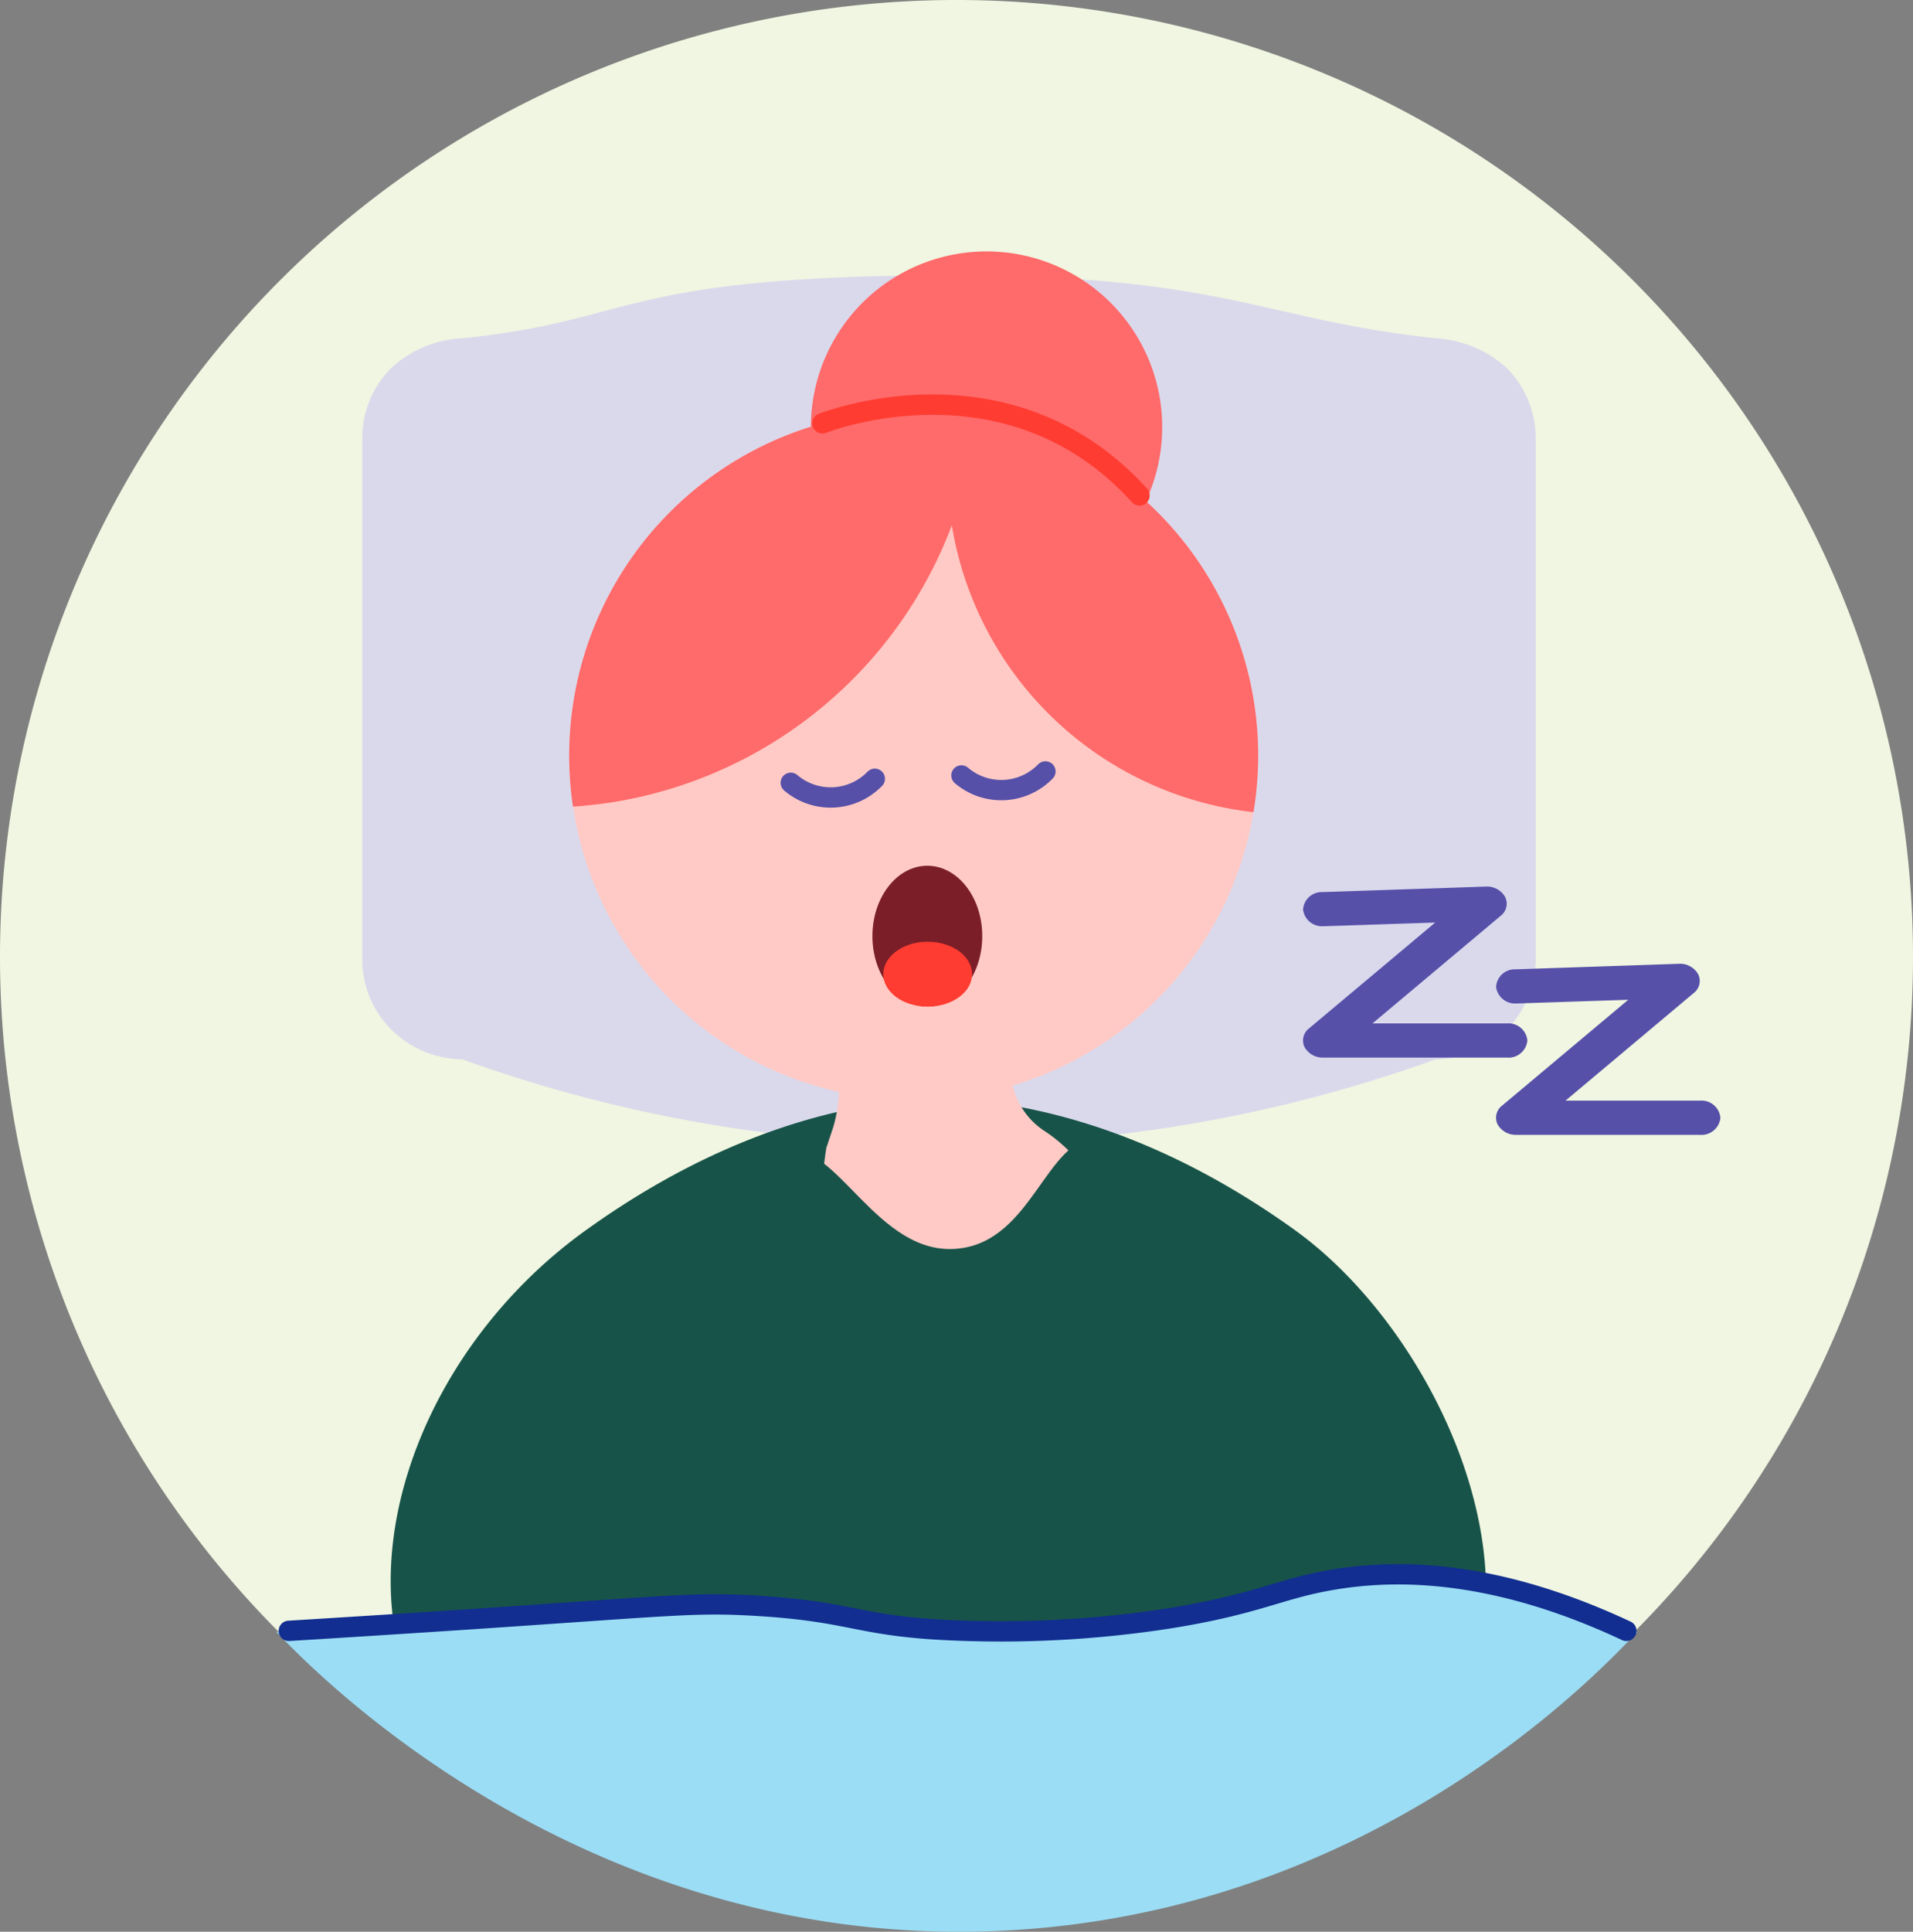 <svg id="Group_4124" data-name="Group 4124" xmlns="http://www.w3.org/2000/svg" width="104.241" height="105.228" viewBox="0 0 104.241 105.228">
  <rect x="0" y="0" width="104.241" height="105.228" fill="#808080" stroke="none"/>
  <g id="Group_4186" data-name="Group 4186" transform="translate(0 0)">
    <g id="Group_4106" data-name="Group 4106" transform="translate(0)">
      <path id="Path_4137" data-name="Path 4137" d="M47.006,23.5A52.119,52.119,0,0,1-5.114,75.622,52.12,52.12,0,0,1-57.235,23.5,52.12,52.12,0,0,1-5.114-28.617,52.119,52.119,0,0,1,47.006,23.5" transform="translate(57.235 28.617)" fill="#f0f6e1"/>
    </g>
    <g id="Group_4107" data-name="Group 4107" transform="translate(19.739 14.993)">
      <path id="Path_4138" data-name="Path 4138" d="M26.379,19.26A78.276,78.276,0,0,1-.378,23.9,78.337,78.337,0,0,1-26.672,19.26a5.583,5.583,0,0,1-3.848-1.6,5.43,5.43,0,0,1-1.6-3.847V-14.572a5.427,5.427,0,0,1,1.6-3.847,6.179,6.179,0,0,1,3.848-1.6c9.185-.931,8.5-3.185,24.341-3.415,17.107-.25,18.832,2.366,28.709,3.415a6.331,6.331,0,0,1,3.847,1.6,5.429,5.429,0,0,1,1.6,3.847V13.812a5.464,5.464,0,0,1-5.447,5.447" transform="translate(32.119 23.451)" fill="#dad9ec"/>
    </g>
    <g id="Group_4108" data-name="Group 4108" transform="translate(21.29 59.804)">
      <path id="Path_4139" data-name="Path 4139" d="M22.222,3.251C16.962-.528,10.411-3.64,2.922-3.957v0a.1.1,0,0,0-.024,0,.1.1,0,0,0-.024,0l0,0c-7.487.317-14.038,3.429-19.3,7.209-9.509,6.833-13.556,19.3-8.331,27.161,9.092,13.68,46.647,13.388,55.309,0,5.478-8.469-.774-21.73-8.331-27.161" transform="translate(27.058 3.959)" fill="#185349"/>
    </g>
    <g id="Group_4109" data-name="Group 4109" transform="translate(44.184 13.694)">
      <path id="Path_4140" data-name="Path 4140" d="M8.579,3.633A9.573,9.573,0,0,1,.646,14.6a9.572,9.572,0,0,1-10.97-7.933A9.572,9.572,0,0,1-2.39-4.3,9.572,9.572,0,0,1,8.579,3.633" transform="translate(10.446 4.423)" fill="#ff6a6a"/>
    </g>
    <g id="Group_4110" data-name="Group 4110" transform="translate(31.014 22.385)">
      <path id="Path_4141" data-name="Path 4141" d="M16.823,7.123A18.768,18.768,0,0,1,1.267,28.632,18.771,18.771,0,0,1-20.244,13.077,18.771,18.771,0,0,1-4.686-8.433,18.769,18.769,0,0,1,16.823,7.123" transform="translate(20.484 8.673)" fill="#ffcac5"/>
    </g>
    <g id="Group_4111" data-name="Group 4111" transform="translate(51.62 22.505)">
      <path id="Path_4142" data-name="Path 4142" d="M.115,0A18.767,18.767,0,0,0,16.542,21.735a18.726,18.726,0,0,0,.018-6.059A18.773,18.773,0,0,0,.115,0" transform="translate(0.141)" fill="#ff6a6a"/>
    </g>
    <g id="Group_4112" data-name="Group 4112" transform="translate(31.017 22.385)">
      <path id="Path_4143" data-name="Path 4143" d="M1.073,9.61A23.778,23.778,0,0,0,20.945-11.377,18.778,18.778,0,0,0-1.1,9.854C-.375,9.8.346,9.726,1.073,9.61" transform="translate(1.306 11.701)" fill="#ff6a6a"/>
    </g>
    <g id="Group_4113" data-name="Group 4113" transform="translate(44.745 58.209)">
      <path id="Path_4144" data-name="Path 4144" d="M.442.334A7.977,7.977,0,0,1,.12,2.786L-.255,3.911A22.592,22.592,0,0,0,2.935,19.49a54.462,54.462,0,0,0,9.948,11.638h4.881s1.9-12.587-1.5-21.586C14.808,5.7,12.983,3.869,11.643,3A4.061,4.061,0,0,1,9.793-.407Z" transform="translate(0.538 0.407)" fill="#ffcac5"/>
    </g>
    <g id="Group_4114" data-name="Group 4114" transform="translate(43.09 42.022)">
      <path id="Path_4145" data-name="Path 4145" d="M0,.279A3.351,3.351,0,0,0,4.579.061M9.3-.121A3.349,3.349,0,0,0,13.876-.34" transform="translate(0 0.34)" fill="none" stroke="#5650a9" stroke-linecap="round" stroke-width="1.107"/>
    </g>
    <g id="Group_4115" data-name="Group 4115" transform="translate(44.812 22.04)">
      <path id="Path_4146" data-name="Path 4146" d="M0,.46S10.068-3.567,17.282,4.388" transform="translate(0 0.56)" fill="none" stroke="#ff3c31" stroke-linecap="round" stroke-width="1.107"/>
    </g>
    <g id="Group_4116" data-name="Group 4116" transform="translate(47.539 47.16)">
      <path id="Path_4147" data-name="Path 4147" d="M2.7,1.729c0,2.118-1.339,3.834-2.992,3.834S-3.285,3.847-3.285,1.729-1.946-2.105-.294-2.105,2.7-.389,2.7,1.729" transform="translate(3.285 2.105)" fill="#7b1e27"/>
    </g>
    <g id="Group_4117" data-name="Group 4117" transform="translate(48.131 51.299)">
      <path id="Path_4148" data-name="Path 4148" d="M2.181.8c0,.976-1.084,1.767-2.419,1.767S-2.656,1.773-2.656.8-1.574-.97-.237-.97,2.181-.18,2.181.8" transform="translate(2.656 0.97)" fill="#ff3c31"/>
    </g>
    <g id="Group_4118" data-name="Group 4118" transform="translate(38.421 61.991)">
      <path id="Path_4149" data-name="Path 4149" d="M9.641,0c4.213.013,10.525,12.762,7.229,24.094C15.158,29.975,10,38.436,3.263,38.212-3.088,38-7.073,30.191-8.428,27.534-14.254,16.116-11.411,1.577-7.4.688-4.565.062-2.372,6.5,2.068,6.023,6.11,5.593,6.845-.009,9.641,0" transform="translate(11.739 0)" fill="#185349"/>
    </g>
    <g id="Group_4119" data-name="Group 4119" transform="translate(15.065 85.813)">
      <path id="Path_4150" data-name="Path 4150" d="M0,1.389C2.318,1.25,6.156,1.015,10.935.7,21.218.016,22.509-.161,25.627.006c5.961.321,5.8,1.208,11.959,1.382A61.682,61.682,0,0,0,48.861.7c4.825-.765,5.981-1.574,8.884-2.073,3.663-.632,9.1-.6,16.4,2.763-2.679,2.872-14.578,15-33.828,16.235C17.158,19.11,2.105,3.629,0,1.389" transform="translate(0 1.691)" fill="#9bddf5"/>
    </g>
    <g id="Group_4120" data-name="Group 4120" transform="translate(71.002 48.296)">
      <path id="Path_4151" data-name="Path 4151" d="M5.013,4.2H-4.995A1.135,1.135,0,0,1-6.02,3.627a.826.826,0,0,1,.24-1.014L1.1-3.157l-6.043.2h-.046A1.041,1.041,0,0,1-6.1-3.849a1.014,1.014,0,0,1,1.064-.967l8.879-.3a1.134,1.134,0,0,1,1.062.557.824.824,0,0,1-.233,1.031l-6.99,5.865H5.013a1.032,1.032,0,0,1,1.109.931A1.032,1.032,0,0,1,5.013,4.2" transform="translate(6.104 5.115)" fill="#5650a9"/>
    </g>
    <g id="Group_4121" data-name="Group 4121" transform="translate(81.52 52.503)">
      <path id="Path_4152" data-name="Path 4152" d="M5.013,4.2H-4.995A1.131,1.131,0,0,1-6.02,3.627a.826.826,0,0,1,.24-1.014L1.1-3.157l-6.043.2h-.046A1.04,1.04,0,0,1-6.1-3.849a1.016,1.016,0,0,1,1.064-.967l8.879-.3a1.134,1.134,0,0,1,1.062.557.823.823,0,0,1-.233,1.031l-6.99,5.865H5.013a1.032,1.032,0,0,1,1.109.931A1.032,1.032,0,0,1,5.013,4.2" transform="translate(6.104 5.115)" fill="#5650a9"/>
    </g>
    <g id="Group_4122" data-name="Group 4122" transform="translate(15.738 85.757)">
      <path id="Path_4153" data-name="Path 4153" d="M0,1.389C2.278,1.25,6.05,1.015,10.747.7,20.855.016,22.125-.159,25.19.006c5.859.321,5.7,1.209,11.755,1.382A59.636,59.636,0,0,0,48.029.7C52.77-.066,53.906-.875,56.76-1.374c3.6-.632,8.942-.6,16.122,2.763" transform="translate(0 1.691)" fill="none" stroke="#112e90" stroke-linecap="round" stroke-linejoin="round" stroke-width="1.107"/>
    </g>
  </g>
</svg>
